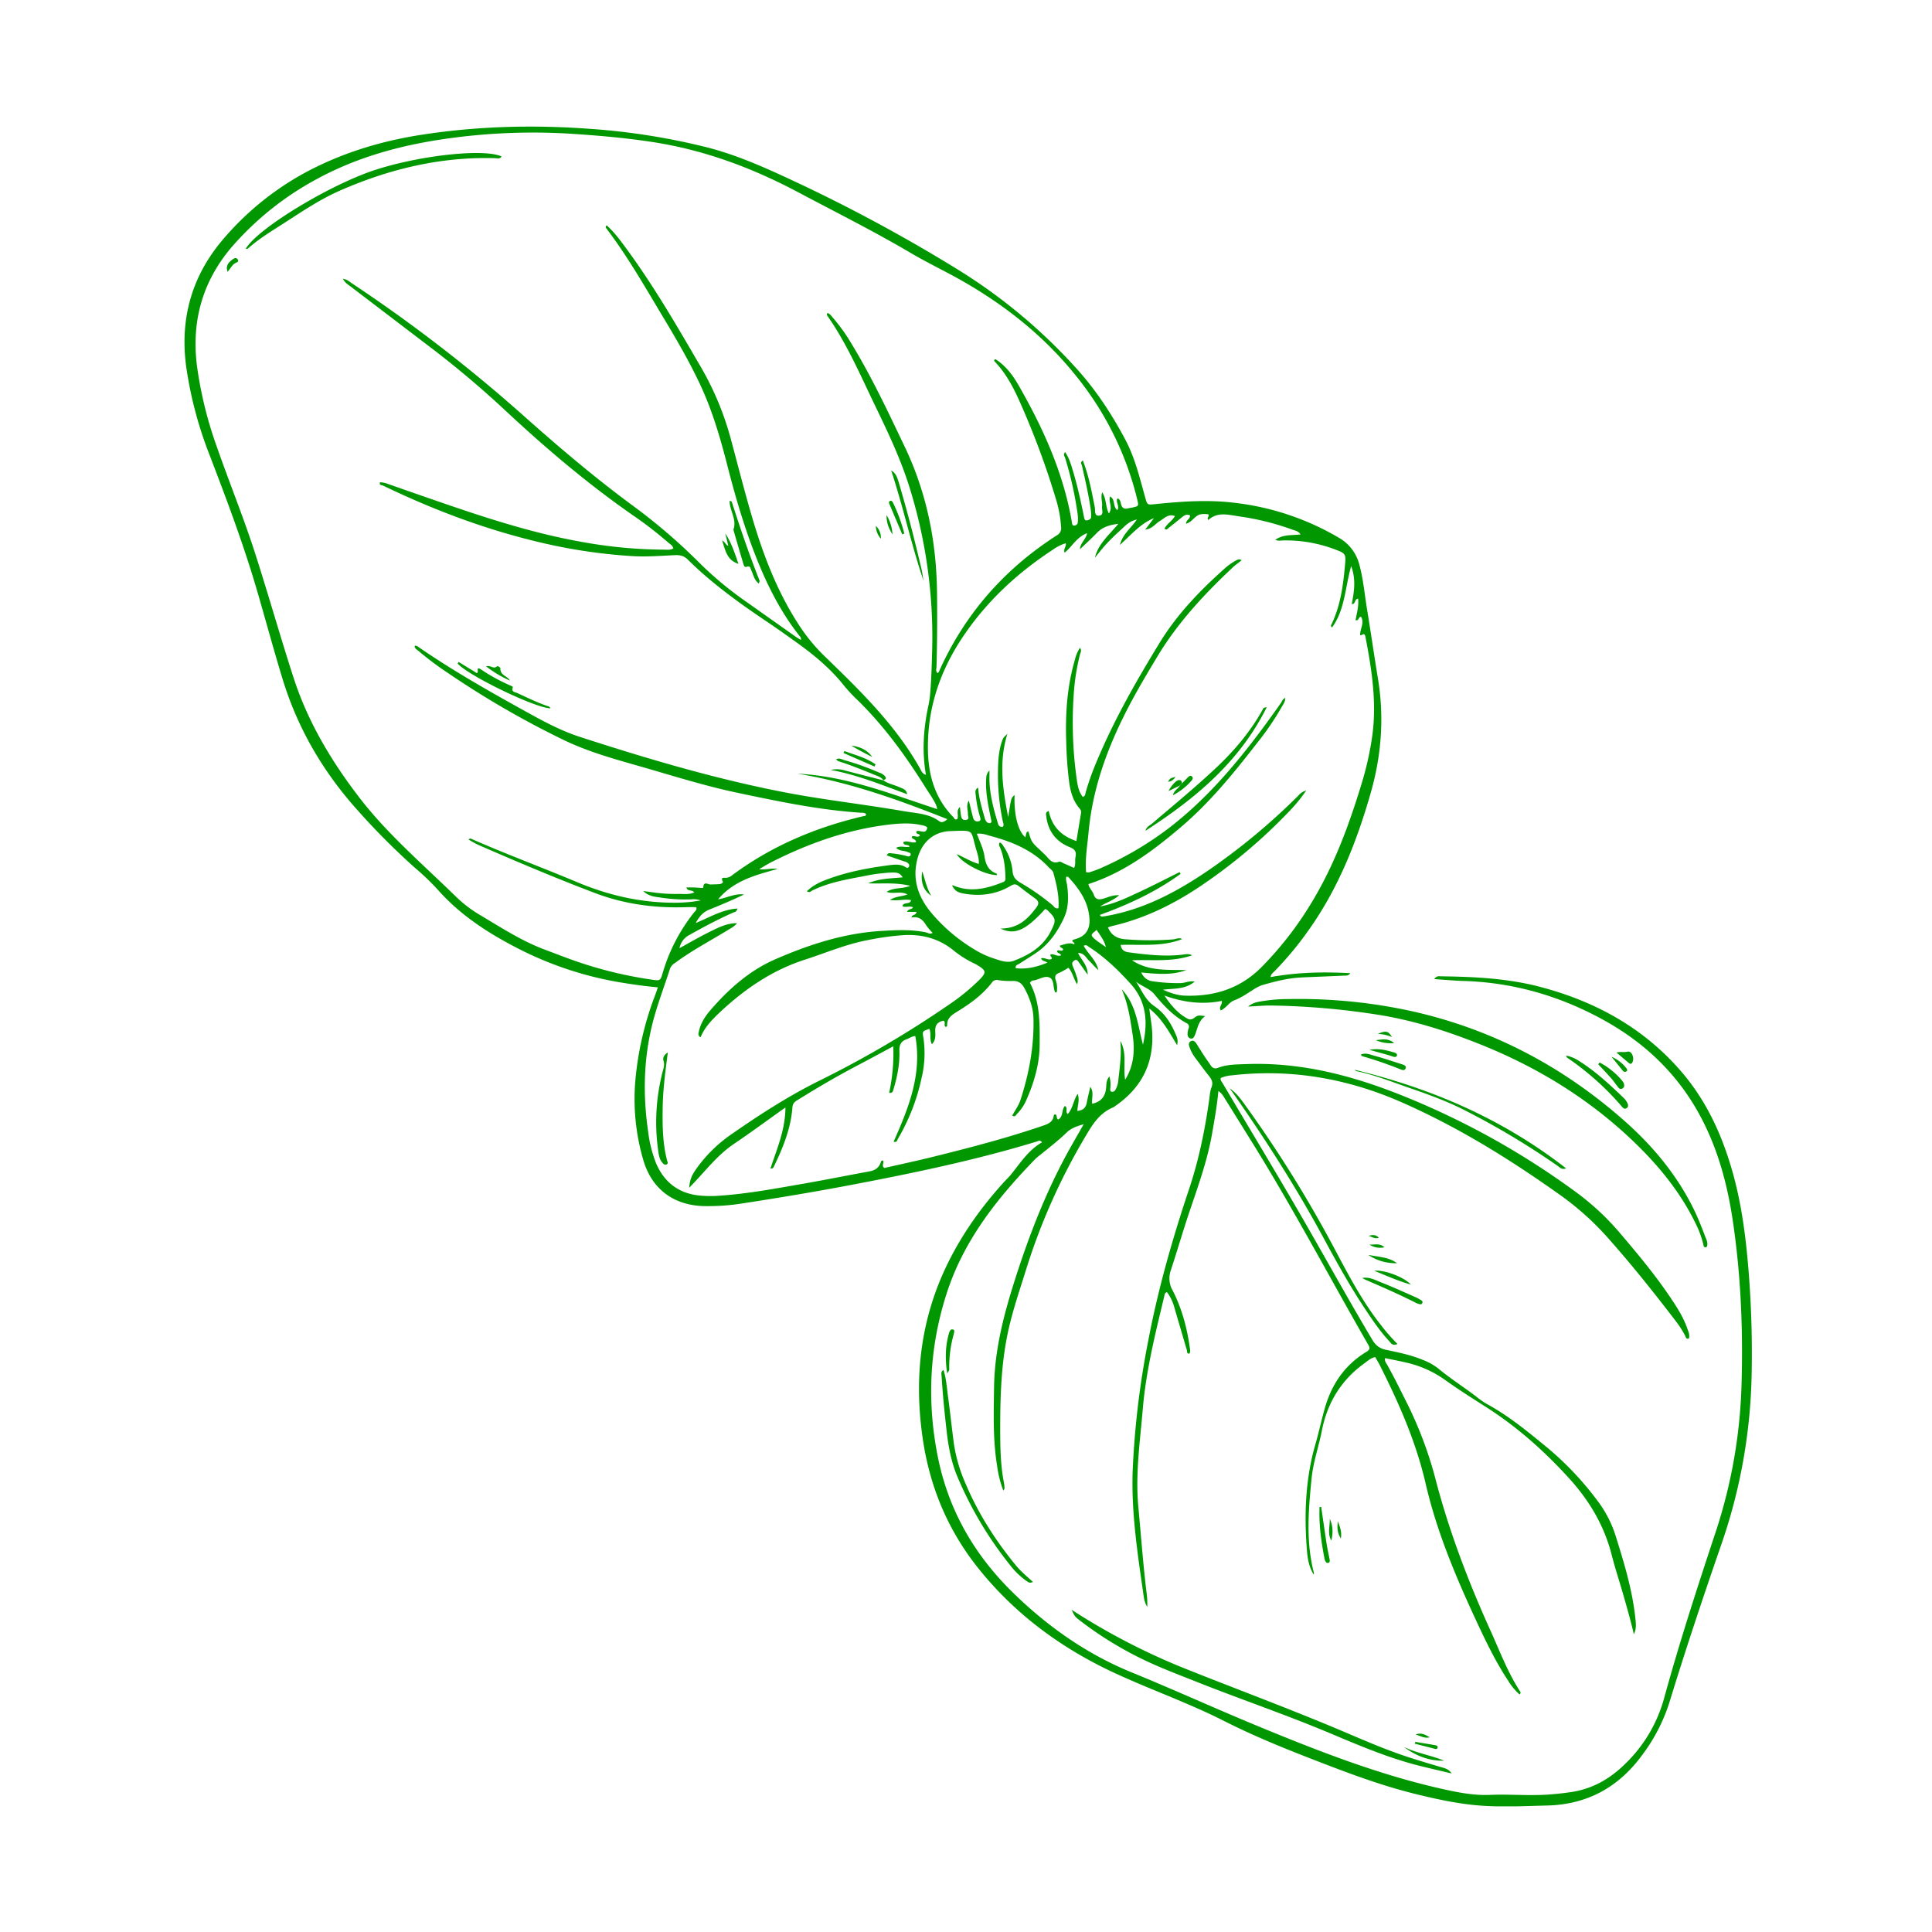 <?xml version="1.0" encoding="UTF-8"?>
<svg xmlns="http://www.w3.org/2000/svg" width="1080" height="1080" version="1.0" viewBox="0 0 810 810">
  <defs>
    <clipPath id="a">
      <path d="M77 53h658v704.32H77Zm0 0"></path>
    </clipPath>
  </defs>
  <path fill="#019700" d="M103.07 104.227c5.145-8.641 35.93-27.243 55-33.239 19.07-6 44.848-8.718 52.196-5.414-.614 1.211-1.735.75-2.61.75-22.82-.695-44.394 4.504-65.152 13.594-8.938 3.91-16.941 9.52-25.156 14.734-4.586 2.914-9.184 5.813-13.282 9.45-.285.25-.617.433-.996.125M192.27 277.508c2.093 1.281 4.183 2.605 6.273 3.824.695.383 2.09 1.965 1.719-.73-.075-.504.738-.387 1.18-.086a78 78 0 0 0 12.593 6.925c.461.204 1.11.313.914.918-.586 1.793.969 1.778 1.848 2.176 4.242 1.93 8.422 4.02 12.851 5.524.532.117.907.418 1.137.906-6.09 0-34.418-13.633-38.89-18.754.132-.23.25-.469.375-.703M213.773 285.336a48 48 0 0 1-10-5.977c2-.605 3.122 1.336 4.5.055.399-.367 1.52.426 1.508.781-.12 3.012 3 3.157 3.992 5.14M95.379 113.934c-.8-2.543.398-3.856 1.875-4.977.66-.508 1.617-1.184 2.305-.328.93 1.152-.454 1.394-1.07 1.777-1.298.766-1.829 2.239-3.11 3.528M279.988 441.254c-1.011 7.781-2.054 15.516-2.16 23.312-.105 7.434-.035 14.891 1.914 22.164.133.473.426 1.024-.133 1.391q-.432.236-.91.125a1.25 1.25 0 0 1-.765-.516c-1.313-1.343-1.672-3.085-1.918-4.875a84.4 84.4 0 0 1 1.867-33.804c.375-1.395.816-2.746.293-4.348-.426-1.297.375-2.625 1.812-3.45m0 0"></path>
  <g clip-path="url(#a)">
    <path fill="#019700" d="M601.348 410.5q.346-.662 1.027-.992a2.22 2.22 0 0 1 1.418-.192c14.066.184 28.098.809 41.8 4.403 23.286 6.105 43.637 17.254 59.512 35.797 10.508 12.293 16.973 26.582 21.313 41.98 3.832 13.59 5.574 27.531 6.695 41.543a430 430 0 0 1 1.258 43.664 230.4 230.4 0 0 1-3.586 36.035 229.7 229.7 0 0 1-9.195 35.028c-7.567 21.886-14.906 43.851-21.688 65.992a73.6 73.6 0 0 1-11.246 21.828c-9.879 13.637-23.082 20.957-39.941 21.383-9.106.23-18.254.699-27.324.086-9.317-.63-18.512-2.606-27.625-4.836-15.907-3.895-31.114-9.805-46.317-15.73-11.558-4.509-22.992-9.274-34.086-14.876-14.441-7.343-29.734-12.765-44.441-19.453-22.914-10.394-42.848-24.781-58.711-44.59-12.508-15.62-20.04-33.343-23.125-52.949-4.02-25.648-1.492-50.59 9.86-74.117 6.226-12.918 14.558-24.602 24.265-35.227.851-.933 1.805-1.789 2.59-2.785 3.96-4.879 7.36-10.312 13.066-13.566-.844-1.121-1.555-.535-2.16-.348-25.082 7.664-50.723 13.016-76.45 17.942-15.413 2.953-30.886 5.539-46.394 7.925a92 92 0 0 1-17.023 1.207c-12.399-.406-21.422-7.043-25.04-18.984a91 91 0 0 1-3.343-34.574 132.7 132.7 0 0 1 8.262-34.989c.351-.933.656-1.886 1.101-3.16-4.875-.433-9.406-1.047-13.933-1.777q-22.5-3.493-42.903-13.602c-13.132-6.578-25.605-14.394-35.535-25.652a102 102 0 0 0-9.32-8.934 295 295 0 0 1-23.875-23.902c-14.633-16.191-25.426-34.543-31.828-55.543-3.88-12.715-7.309-25.547-11.063-38.316-5.61-18.953-12.574-37.41-19.648-55.844a164.8 164.8 0 0 1-9.649-36.64c-2.785-20.524 2.551-38.704 16.2-54.255A120.6 120.6 0 0 1 130.8 70.875c14.629-7.398 29.957-11.906 46.129-14.402 23.152-3.567 46.316-4.18 69.672-2.508a281.5 281.5 0 0 1 49.78 7.805c12.06 3.074 23.415 8.082 34.661 13.308a679 679 0 0 1 68.898 36.926q29.097 17.677 51.848 43.008c7.977 8.922 14.473 18.867 20.066 29.422 4.004 7.57 5.95 15.847 8.243 24 .933 3.308.836 3.27 4.277 2.918 10.973-1.114 21.96-1.915 32.969-.579a111.2 111.2 0 0 1 43.96 14.668 18.1 18.1 0 0 1 5.497 4.813q1.114 1.471 1.906 3.137c.531 1.109.941 2.261 1.238 3.457 1.653 6.136 2.188 12.449 3.211 18.691 1.59 9.61 2.961 19.258 4.543 28.871 2.692 16.277 1.5 32.258-3.031 48.074-5.887 20.575-13.684 40.25-26.238 57.786a139 139 0 0 1-14.075 16.921c-.605.614-1.425 1.082-1.69 2.461 11.023-2 21.995-2.273 33.44-1.636-.812 1.226-1.851.988-2.714 1.03-5.82.263-11.637.481-17.453.74-5.82.257-11.262 1.636-16.723 3.218a17 17 0 0 0-4.028 2.09c-2.472 1.531-4.875 3.246-7.605 4.25-2.352.855-3.484 3.289-5.758 4.285-1.008-1.465.735-2.375.442-4.008-8.145 1.672-16.145.633-24.086-2.234 2.695 3.968 5.574 7.496 9.754 9.71.98.528 1.78.356 2.75-.355 1.636-1.207 1.722-1.086 4.648-.738-2.96 2-3.184 5.14-4.312 7.836-.348.836-.793 1.793-1.825 1.57-1.18-.258-1.394-1.36-1.277-2.433q.11-.947.41-1.844.147-.306.152-.64a1.5 1.5 0 0 0-.117-.645 1.5 1.5 0 0 0-.363-.543 1.7 1.7 0 0 0-.555-.356c-5.441-2.965-9.578-7.312-13.46-12.086-1.93-2.375-5.227-3.316-7.712-5.3 2.418 3.574 3.836 7.66 7.704 10.28 4.05 2.723 6.789 6.782 8.718 11.282.582 1.352 1.39 2.703.813 5.07-3.426-5.648-6.27-11.082-11.668-15.375.383 2.785.695 4.946.98 7.121 1.66 14.262-3.343 25.54-15.195 33.72q-.441.363-.945.628c-5.371 2.195-8.364 6.672-11.149 11.41a260.6 260.6 0 0 0-25.261 56.328c-2.747 8.817-5.77 17.559-7.7 26.602-2.789 13.078-3.207 26.371-3.226 39.715 0 7.851.047 15.703 1.601 23.449q.196 1.124.196 2.266c0 .187-.204.39-.493.89a45.6 45.6 0 0 1-2.601-10.36c-1.79-10.929-1.434-21.944-1.281-32.96.214-15.64 4.07-30.477 8.808-45.285 6.192-19.344 13.528-38.149 23.547-55.852 1.617-2.847 3.246-5.683 5.234-9.168-3.003.89-5.289 1.664-7.136 3.485-3.485 3.359-7.281 6.27-11.024 9.316a25 25 0 0 0-2.304 1.969c-15.829 16.304-29.762 33.91-36.899 55.883-7.347 22.617-8.472 45.609-3.77 68.976 4.536 22.496 15.532 41.3 31.837 57.129 14.378 13.984 30.582 25.367 49.207 32.992 18.03 7.375 35.761 15.465 53.765 22.887 25.723 10.601 51.688 20.719 79.043 26.586 5.809 1.238 11.625 2.234 17.653 1.965 7.714-.344 15.445.375 23.168-.063 3.796-.219 7.558-.605 11.32-1.199 8.73-1.395 15.926-5.61 22.105-11.707a60 60 0 0 0 9.996-12.586 60.3 60.3 0 0 0 6.317-14.777c6.5-23.692 14.105-47.024 21.82-70.328a216.3 216.3 0 0 0 10.735-63.059c.593-22.566-.41-45.078-3.77-67.422-2.383-15.855-6.645-31.191-14.582-45.285-9.383-16.672-22.828-29.219-39.504-38.426-18.363-10.129-37.969-15.808-59.004-16.398-3.898-.117-7.789-.504-11.98-.762M173.87 270.797c.746-.215 1.211.215 1.723.562 13.676 9.422 28.074 17.649 42.574 25.692 7.969 4.414 15.96 8.945 24.629 11.785 27.91 9.059 56.016 17.418 84.879 23.098 17.027 3.363 34.258 5.199 51.32 8.171 5.102.887 10.36.926 14.777 4.18.86.63 1.829.574 3.407-.848-20.766-8.238-41.196-15.558-62.856-19.054 20.457.945 39.246 8.512 58.606 14.844q-.124-.734-.348-1.45c-1.168-2.675-2.934-5.015-4.473-7.472-8.207-13.133-17.23-25.633-28.32-36.532a70 70 0 0 1-5.976-6.375c-5.891-7.433-13.141-13.312-20.813-18.746-3.484-2.488-7.008-5.004-10.574-7.406-11.992-8.07-23.758-16.43-34.063-26.637-1.597-1.582-3.289-1.972-5.449-1.859-6.062.293-12.125.785-18.219.375a228 228 0 0 1-30.816-4.082c-25.527-5.262-49.856-14.148-73.3-25.465-.427-.203-1.716-.07-1.255-1.394a11 11 0 0 1 3.309.699c7.039 2.472 14.082 4.93 21.137 7.363 19.734 6.82 39.566 13.313 60.199 16.957a197 197 0 0 0 34.36 3.238c1.312 0 2.737.266 3.964-.511-.3-1.29-1.297-1.739-2.035-2.371a157 157 0 0 0-13.781-10.743c-19.645-13.55-37.766-28.964-55.18-45.238a406 406 0 0 0-31.7-26.613 37223 37223 0 0 1-32.32-24.645c-1.191-.91-2.62-1.656-3.484-3.449 1.812.3 2.727 1.227 3.75 1.91a644 644 0 0 1 70.98 54.63c15.028 13.41 30.364 26.476 46.575 38.437a241 241 0 0 1 27.422 23.41 145 145 0 0 0 18.812 15.941q11.011 7.795 22.016 15.57c.754.532 1.547.985 2.445 1.547q.082-.482-.082-.941a1.84 1.84 0 0 0-.531-.785c-6.965-8.817-12.184-18.617-16.52-28.93-5.851-13.933-10.11-28.363-13.836-42.965-2.855-11.148-6.094-22.21-10.945-32.746-4.418-9.55-9.676-18.652-15.074-27.66-7.895-13.11-15.414-26.488-24.715-38.703-.23-.297-.207-.695.285-1.098 3.004 2.696 5.422 5.926 7.813 9.176 11.843 16.023 21.777 33.238 31.769 50.418a123.7 123.7 0 0 1 12.477 30.078c2.503 9.29 4.878 18.602 7.503 27.867 4.844 17.23 10.766 34.051 20.52 49.211a75 75 0 0 0 10.945 13.567c14.914 14.457 29.875 28.882 40.243 47.234.585 1.031.98 2.363 2.57 2.824-1.707-9.715-1.04-19.246.953-28.726q.493-2.22.734-4.489c.57-6.304.743-12.628.91-18.957a210.4 210.4 0 0 0-1.886-34.273 210.4 210.4 0 0 0-7.426-33.508c-3.687-12.027-9.059-23.363-14.516-34.637-6.218-12.859-11.843-26.07-20.086-37.851a.86.86 0 0 1-.203-.61.87.87 0 0 1 .266-.59c1.066.352 1.637 1.34 2.336 2.094a76 76 0 0 1 7.914 11.145c8.36 13.77 15.176 28.324 22.101 42.836 9.168 19.207 13.235 39.488 13.536 60.613q.215 15.767-.207 31.528c0 .898-.586 2.03.57 2.785q.252-.293.445-.625c10.723-24.04 27.332-42.989 49.465-57.168a3.4 3.4 0 0 0 1.41-1.442 3.4 3.4 0 0 0 .34-1.984 50.3 50.3 0 0 0-2.215-11.922 341 341 0 0 0-14.765-39.844c-2.786-6.398-5.996-12.578-10.887-17.699-.258-.27-.363-.652.355-.945 4.18 2.64 7.176 6.57 9.63 10.832 10.394 18.117 18.921 36.926 22.433 57.676.105.613.137 1.351 1.031 1.218q.498-.005.89-.32c.262-.207.427-.477.5-.8a15 15 0 0 0 0-3.395 151.7 151.7 0 0 0-5.238-23.688c-.222-.746-.976-1.484-.062-2.586 1.758 2.516 2.516 5.309 3.336 8.043 1.89 6.305 3.305 12.727 4.601 19.18.145.746.258 1.601 1.336 1.39.739-.16 1.582-.472 1.63-1.343a16.8 16.8 0 0 0-.18-3.399c-.891-6.136-2.293-12.18-3.657-18.226-.132-.578-.933-1.235.391-2.133.543 1.574 1.063 2.96 1.496 4.371 1.527 4.965 2.48 10.066 3.484 15.145.27 1.351-.293 3.699 1.622 3.629 2.503-.075 1.226-2.516 1.437-3.958.258-1.742-.7-3.55.074-5.867 1.864 2.961 1.297 6.063 2.79 8.899 1.824-2.489-.301-4.875.488-7.106 2.34 1.219 1.066 4.297 3.058 5.719 1.121-1.797-.879-3.352.063-4.926 1.191.383 1.261 1.555 1.496 2.461.469 1.805 1.539 2.09 3.12 1.68.49-.133 1.005-.16 1.5-.274 2.84-.625 2.837-.625 2.145-3.484a131 131 0 0 0-10.175-27.754 131.2 131.2 0 0 0-16.118-24.785c-13-16.023-28.921-28.656-46.777-38.867-7.238-4.149-14.832-7.707-22.023-11.957-15.383-9.059-31.352-17.035-47.106-25.403-19.137-10.156-39.176-17.64-60.691-20.972-10.895-1.684-21.84-2.68-32.836-3.407a256.8 256.8 0 0 0-58.293 2.633c-17.73 2.867-34.66 7.848-50.582 16.598-12.664 6.922-23.832 15.734-33.512 26.441-13.375 14.77-18.637 32.188-16.023 51.938a166.8 166.8 0 0 0 8.258 33.476c5.257 15.059 11.293 29.836 16.168 45.024 5.53 17.23 10.453 34.64 16.023 51.863 5.988 18.457 15.719 34.758 27.426 50.024 11.773 15.37 26.472 27.902 40.234 41.336a53.7 53.7 0 0 0 10.18 7.914c8.918 5.28 17.605 11.007 27.394 14.668 4.625 1.726 9.211 3.543 13.88 5.14a172 172 0 0 0 31.316 7.516c3.261.476 3.37.37 4.27-2.695q4.102-14.022 13.167-25.477c.48-.613 1.438-1.172.906-2.258-1.27 0-2.527-.043-3.789 0-13.3.5-26.289-1.219-38.746-5.965-16.52-6.27-32.808-13.168-49.012-20.238a43 43 0 0 1-3.882-2.168c.515-.39.789-.445.992-.355 14.672 6.48 29.726 12.02 44.504 18.234 13.238 5.574 26.906 8.695 41.281 8.633a60.6 60.6 0 0 0 10.563-.957 8.66 8.66 0 0 0-3.903-.453 66.7 66.7 0 0 1-12.543-.696c-2.472-.398-5.152-.41-7.664-2.789 3.02.387 5.375.77 7.75.969q3.405.305 6.82.246c2.235-.055 4.579.39 6.848-.637-.918-1.316-2.84-.261-3.289-2.09h2.649c1.003 0 2.015.106 3.023.168.496 0 1.394.211 1.394-.203.168-2.734 1.915-1.175 3.07-1.218 1.16-.04 2.524-.04 3.786-.16.613-.055 1.601-.528 1.344-1.016-1.059-2.02.441-1.555 1.394-1.598a4.8 4.8 0 0 0 2.711-1.238c16.434-12.164 34.836-19.91 54.672-24.578.535-.13 1.336 0 1.254-.965a2.4 2.4 0 0 0-1.785-.492c-17.613-1.11-34.836-4.739-52.04-8.364-13.995-2.937-27.628-7.308-41.374-11.23-10.828-3.086-21.696-6.121-31.867-11.078a383 383 0 0 1-48.57-28.168 131 131 0 0 1-12.13-9.133c-.578-.523-1.539-.844-1.449-1.992m287.242 112.789c.438.746.828.742 1.192.7a104 104 0 0 0 3.363-.606c15.727-3.137 29.441-10.801 42.383-19.766a271 271 0 0 0 35.844-29.906c.851-.836 1.535-1.934 3.742-2.59a64 64 0 0 1-7.07 8.676 224.3 224.3 0 0 1-35.536 30.25c-11.844 8.187-24.566 14.629-38.715 17.89-.586.133-1.144.371-1.804.586 1.394 3.336 3.941 4.711 7.168 4.961a127 127 0 0 0 20.093.07c1.278-.105 2.5-.906 3.848-.14-8.285 3.297-17.035 2.172-25.781 2.437.316 2.184 1.617 2.891 3.394 3.122 7.54.996 15.079 1.875 22.692.96 1.086-.128 2.203-.527 3.887.29-8.547 2.945-16.938 1.707-25.211 2.09 7.027 4.671 14.964 3.894 22.761 4.109-6.148 2.265-12.418 1.59-18.91.996 1.094 2.207 2.57 3.363 4.766 3.691q5.83.855 11.726.762c1.868 0 3.594-1.082 5.95-.629-4.125 3.414-8.856 2.79-13.31 3.406 2.954 1.313 5.974 2.364 9.06 2.477 12.28.45 23.226-2.895 32.117-11.813a143.3 143.3 0 0 0 20.754-26.586c9.687-15.773 16.027-32.953 21.37-50.566a130 130 0 0 0 4.45-19.988c1.926-14.028-.215-27.75-2.867-41.469-.453-2.328-1.598-.23-2.211-.754-.137-2.562 1.957-5.05.347-7.664-.515 0-.695.316-.882.613-.188.301-.313 1.004-1.395.852.504-2.969 1.395-5.942 1.074-9.059-1.644.121-.922 2.356-2.675 2.301.988-5.172 1.867-10.277-.247-15.957-2.554 8.996-2.582 18.215-7.988 25.723-.738-.563-.441-.918-.285-1.239 3.93-8.128 5-16.921 5.773-25.777.313-3.601-.117-4.113-3.484-5.387a58.1 58.1 0 0 0-22.629-4.07c-.906 0-1.87.336-3.168-.277 3.38-2.364 6.965-1.785 10.555-2.25-.934-1.47-2.274-1.575-3.399-1.993a109 109 0 0 0-22.421-5.574c-4.418-.64-8.98-2.043-12.813 1.528-.918-1.028.695-1.438-.098-2.434-1.53-.07-3.226-.363-4.82.793-1.394 1.04-2.488 2.664-4.453 3.215 0-1.723 1.938-2.035 1.625-3.54-1.395-.655-2.441.075-3.441.891-1.778 1.434-3.543 2.88-5.34 4.27-.516.398-1.004 1.277-1.84.418.984-2.09 3.207-3.191 4.336-5.274-2.79-1.042-4.367.934-6.27 2.043-1.902 1.106-3.199 3.356-6.187 3.641l3.656-4.805c-5.61 2.278-9.383 6.82-14.297 11.258 1.254-4.652 4.606-6.965 7.149-10.68-3.485.75-5.121 2.91-7.024 4.614a88 88 0 0 0-5.699 5.57c-1.805 1.945-3.266 3.875-4.875 5.82 1.394-5.804 5.871-9.449 9.844-14.214-3.88.476-6.739 1.441-9.059 3.867-2.2 2.285-4.562 4.426-7.043 6.808.106-2.629 2.48-4.09 3.004-6.746-4.43 1.637-6.27 5.645-9.434 8.172-.695-1.594.852-2.57.454-3.95a18.2 18.2 0 0 0-5.43 2.74c-15.223 9.964-28.277 22.163-38.317 37.44-9.386 14.34-14.457 30.051-14.003 47.266.27 10.262 3.128 19.723 10.566 27.309.46.469.7 1.484 1.73.867.747-1.465-.699-3.41 1.094-5.04.168 1.395.258 2.403.418 3.388.195 1.191.578 2.312 2.133 2.035 1.664-.293.766-1.555.809-2.434.082-1.734-.895-3.558.394-5.683.7 2.828 1.2 5.168 1.867 7.468a1.8 1.8 0 0 0 .985 1.13q.358.163.746.163.393 0 .75-.164c.86-.32.46-1.312.25-2.02a48.3 48.3 0 0 1-1.727-8.933c-.097-.976-.496-2.187 1.012-3.078.32 4.34 1.46 8.219 2.582 12.102.273.953.477 2.011 1.394 2.597q.51.283 1.083.168a.68.68 0 0 0 .44-.324.65.65 0 0 0 .071-.54c-.164-.87-.36-1.73-.535-2.593-.976-4.875-1.937-9.683-1.68-14.672.07-1.308.059-2.605 1.395-3.914v1.914c-.207 6.68 1.394 13.055 3.289 19.375.32 1.102.516 2.63 2.348 2.274.558-.774.109-1.485-.036-2.203a95 95 0 0 1-2.046-19.98c.039-4.56.16-9.114 1.664-13.497.543-1.574.523-1.59 2.312-3.262-3.742 11.903-1.91 23.426.328 34.942 1.235-8.117 1.235-8.117 2.688-9.262-.36 8 1.394 15.129 4.508 17.734.125-.55.222-1.03.351-1.5.125-.464.27-.988.938-.945 1.297 4.414 1.297 4.414 4.836 7.73.738.7 1.468 1.395 2.195 2.094 1.617 1.594 2.785 3.961 5.84 2.828.527-.195 1.39.465 2.09.766 1.39.59 2.742 1.203 4.18 1.852.773-1.551.277-3.114.585-4.555.465-2.18-.191-3.297-2.445-4.18-5.715-2.3-9.059-6.691-9.805-12.906-.09-.785-.445-1.824 1.04-2.242 1.28 6.363 5.132 10.453 11.593 12.605.695-4.125 1.309-7.972 1.965-11.812.18-1.024-.469-1.63-1.02-2.317-2.464-3.074-3.441-6.703-3.976-10.515q-1.065-8.49-1.235-17.043c-.418-11.555.344-22.988 3.598-34.2a15.6 15.6 0 0 1 2.172-5.14c.844 1.148.203 1.992 0 2.785a92.3 92.3 0 0 0-2.656 17.215 171 171 0 0 0 1.304 35.234c.356 2.551.852 5.176 2.524 7.285 1.16-.375 1.023-1.265 1.219-1.957q2.02-6.962 4.91-13.613c7.183-17.082 16.344-33.101 25.988-48.887 7.227-11.843 16.602-21.66 26.832-30.816a25 25 0 0 1 5.195-3.797c.696-.363 1.442-.863 2.438-.148-1.39 1.16-2.785 2.093-3.93 3.218-11.844 11.149-22.86 22.993-31.293 37.004-2.61 4.332-5.207 8.68-7.715 13.079-10.777 18.976-19.222 38.777-21.226 60.816-.504 5.516-1.5 11.02-1.028 16.644q.627.17 1.278.11c1.672-.563 3.363-1.106 4.972-1.832a141 141 0 0 0 28.418-16.719c18.918-14.535 33.34-33.11 46.954-52.394.523-.739.753-1.735 1.882-2.208 0 1.676-.933 2.786-1.582 3.934a115 115 0 0 1-10.039 14.738c-9.797 12.61-19.816 25.012-32.05 35.418-11.727 9.977-23.934 19.125-38.848 23.961.234 1.715 1.68 2.79 2.207 4.364.765 2.222 2.14 2.304 4.18 1.699 1.882-.559 3.757-1.512 6.53-1.395-2.788 2.41-5.652 3.086-8.019 4.703 6.012-1.058 11.426-3.734 16.86-6.27 5.574-2.612 10.988-5.413 16.468-8.132l.391.762c-10.309 7.508-21.758 12.812-33.844 17.199m-167.402 51.3a1.64 1.64 0 0 1-.777-.847 1.6 1.6 0 0 1-.008-1.152c.656-3.61 2.554-6.617 4.875-9.309 7.664-8.91 16.472-16.719 27.277-21.41 14.059-6.125 28.64-10.883 44.145-11.844 6.312-.394 12.644-.73 18.922.559.843.168 1.695.941 2.87.23a24 24 0 0 1-2.785-3.297c-1.394-2.363-3.19-3.726-6.078-3.128.168-1.45 2-.786 2.09-2.383h-3.933c.484-1.39 1.992-.871 2.457-1.903-1.395-.765-3.004.22-4.41-.48.37-1.95 3.19-.5 3.628-2.527-2.785-.586-5.48.43-8.855-.09 2.516-1.625 4.879-1.34 7.34-2.293-2.977-1.602-5.922 0-8.73-1.102 3.007-1.973 6.35-1.086 9.878-2.523-6.27-1.547-11.992-.778-17.648-1.051 4.55-2.027 9.406-2.035 14.476-2.492-1.183-2.094-2.875-2.051-4.472-2.028q-5.889.246-11.649 1.489c-7.336 1.394-14.699 2.632-21.52 5.91-.699.348-1.394 1.262-2.507.457 2.785-2.785 6.27-4.219 9.855-5.48 7.664-2.731 15.621-4.243 23.657-5.317 2.707-.363 5.57-.879 8.12.82.337.223.7.293.97-.09q.261-.286.288-.68.031-.385-.183-.714a3.4 3.4 0 0 0-1.95-1.078c-2.425-.817-4.843-1.664-7.304-2.516.578-1.176 1.395-.953 2.09-.844q3.22.295 6.336 1.153c.57.195 1.39.27 1.601-.504.278-.883-.566-.879-1.101-1.14-1.52-.755-3.485-.317-4.961-1.833 1.953-1.047 3.848 0 5.664-.476-.508-1.254-2.652-.102-2.64-1.914 1.769-.899 3.616.695 5.343-.051-.144-1.39-1.887-1.059-1.832-2.25 1.102-.695 2.438.699 3.438-.461-.184-.89-1.848-.445-1.465-1.738 1.394-.852 4.007 1.683 4.543-1.606-.762-.793-1.786-.883-2.79-1.094-4.144-.882-8.324-.695-12.484-.234-17.71 1.969-34.215 7.824-50.031 15.809-1.774.898-3.48 1.976-5.176 2.964 2.676.418 5.106-.57 7.746-.09-9.117 2.532-18.3 4.81-24.96 12.739 3.824-.629 7.14-2.57 10.866-2.016-4.812 2.309-9.675 4.356-14.574 6.328-2.43.98-4.09 2.66-5.672 5.63 6.09-2.5 11.211-5.716 17.497-6.071-.383 1.492-1.278 1.457-1.926 1.742-6.27 2.79-12.282 5.98-18.239 9.344a7.66 7.66 0 0 0-2.714 2.281 7.66 7.66 0 0 0-1.418 3.25c4.183-2.312 7.992-4.535 11.902-6.48 3.906-1.942 7.664-4.024 12.21-4.004a8.7 8.7 0 0 1-2.542 2.09c-7.852 4.875-16.078 9.105-23.52 14.629a4.75 4.75 0 0 0-2.09 2.511c-2.417 7.594-5.331 15.047-7.273 22.754-3.758 14.902-4.062 30.055-1.855 45.285.539 4.551 1.632 8.961 3.28 13.239 3.352 7.941 9.29 12.699 18.04 13.656q3.972.403 7.957.133c12.285-.79 24.352-3.082 36.438-5.184 8.972-1.57 17.906-3.387 26.867-5.004 2.289-.418 4.02-1.324 4.875-3.59.152-.41.148-1.07 1.02-1.015.644.879-.805 2.16.577 3.129 6.633-1.512 13.43-2.954 20.168-4.625 15.727-3.895 31.395-7.965 46.73-13.239 2.216-.765 3.895-1.715 4.13-4.257 0-.145.363-.266.558-.399 1.059.356.32 1.688 1.262 2.203 2.27-1.156 1.344-4.11 2.84-5.683 1.437.8 0 2.449 1.2 3.41 2.187-2.446 2.32-5.754 4.14-8.485.972 2.641-.07 4.88-.106 7.149 2.328-.203 3.547-1.317 3.942-3.485.398-2.164.921-4.18 1.484-6.644 1.68 2.527.418 4.875.797 7.121 3.594-.781 5.445-2.922 5.808-6.504.16-1.586 0-3.336 1.395-4.945a12 12 0 0 1 .383 4.879c-.035.632-.176 1.39.613 1.55q.492.06.926-.187.427-.246.633-.695a9.9 9.9 0 0 0 1.215-4.328c.632-5.352 1.343-10.688.8-16.114 2.946 5.14 1.094 10.82 2.028 16.262 3.636-5.797 4.132-12.16 3.164-18.688-.969-6.527-1.918-13.054-4.598-19.199 6.2 6.504 6.727 15.153 8.91 23.2 2.09-9.239 1.567-17.989-5.113-25.43-5.262-5.852-10.91-11.293-17.578-15.574-.586-.375-1.082-1.098-2.16-.438 1.894 3.484 5.308 6.055 6.129 10.164-1.461-1.226-2.598-2.723-3.95-3.996-1.21-1.152-1.922-3.152-4.535-3.18 1.395 3.067 4.102 5.149 4 9.102-1.535-2.16-2.664-3.797-3.847-5.395-.356-.48-.852-1.093-1.547-.656-.696.442-1.274 1.04-1.032 1.856.399 1.324 1.082 2.562 1.477 3.894.398 1.332 1.184 2.785.516 4.293-1.461-2.223-1.832-4.922-3.622-6.898a29 29 0 0 1-3.882 2.16c-1.746.633-1.922 1.648-1.39 3.23.577 1.637.69 3.301.331 4.996-.543 0-.695-.16-.773-.437-.766-1.973-.23-4.879-2.18-5.817-1.95-.94-4.328.793-6.55 1.184q-.532.001-.99.29-.45.28-.687.76c4.34 8.153 4.122 17.313 4.055 26.22-.062 7.824-2.308 15.488-5.504 22.738a19.1 19.1 0 0 1-3.988 5.973c-.445.445-.738 1.484-1.977.695 1.137-2.195 2.676-4.18 3.45-6.59 3.586-11.035 5.691-22.297 5.441-33.95-.098-4.675-1.637-8.925-3.856-12.972-1.042-1.926-2.48-3.031-4.875-2.914a33.4 33.4 0 0 1-6.054-.363 2.33 2.33 0 0 0-1.457.07q-.72.265-1.149.899c-3.98 5.238-9.257 8.968-14.77 12.359-2.25 1.394-4.179 2.71-4.027 5.707a.54.54 0 0 1-.078.254.55.55 0 0 1-.441.273.6.6 0 0 1-.262-.047c-.695-.695.266-1.785-.73-2.523-2.301.477-3.602 1.633-3.485 4.348.09 1.828.243 3.859-1.394 5.535-1.149-2.168-.168-4.477-1.094-6.442-2.875.97-2.926.985-2.516 3.485a44.3 44.3 0 0 1-.773 17.32 85.4 85.4 0 0 1-9.898 25.328c-.313.528-.286 1.586-1.786 1.176 6.274-14.11 12.02-28.328 9.094-44.305-1.59.121-2.472.942-3.531 1.305-2.363.8-3.234 2.32-3.137 4.875.211 5.492-.887 10.828-2.453 16.074-.23.774-.293 1.754-1.84 1.559a78 78 0 0 0 1.735-19.508c-5.196 2.789-9.754 5.254-14.309 7.664-8.652 4.504-17.062 9.422-25.34 14.57-1.234.766-2.488 1.344-2.633 3.317-.648 8.855-3.945 16.93-7.761 24.824-.23.473-.489 1.043-1.442.848 2.617-8.149 6.2-15.961 6.27-25.582-7.746 5.496-14.633 10.57-21.746 15.382-7.114 4.817-12.239 11.844-18.621 18.297.347-3.484.945-5.05 3.14-8.16a59.4 59.4 0 0 1 14.946-14.531c11.648-8.11 23.57-15.774 36.285-22.11a437 437 0 0 0 54.644-32.046 87 87 0 0 0 12.63-10.32c3.066-3.114 2.94-3.887-.813-6.184a17 17 0 0 0-1.688-.88 42.4 42.4 0 0 1-8.305-5.3c-6.109-4.957-13.132-6.828-20.902-6.402a116 116 0 0 0-15.402 2.156c-8.989 1.73-17.383 5.36-26.051 8.144-13.203 4.258-24.324 11.715-34.426 20.954-3.62 3.37-7.246 6.699-9.281 11.578m125.746-45.585c7.543 0 11.516-4.106 15.102-8.903 1.187-1.59.921-2.656-.614-3.75-2.367-1.687-4.68-3.484-6.965-5.23-1.128-.867-1.937-.805-3.28 0-6.141 3.613-12.837 4.473-19.782 3.176-2.785-.516-3.484-1.227-4.758-3.281.375-.223.695 0 1.04.144 7 2.711 13.66 1.047 20.238-1.594q.263-.069.492-.226a1.5 1.5 0 0 0 .621-1.418c-.09-4.528-.59-8.946-2.375-13.149a1.91 1.91 0 0 1-.117-1.808c.89.093 1.199.847 1.609 1.46a22.03 22.03 0 0 1 3.86 10.598c.202 2.328 1.261 3.555 3.163 4.688a96.6 96.6 0 0 1 13.676 9.558c.613.54.996 1.563 2.403 1.188.347-5.055-.801-9.938-2.133-14.8-.285-1.032-1.23-1.567-1.922-2.298-6.547-7.031-14.973-10.633-24.016-13.058-1.902-.5-3.777-1.336-6.144-1.04 1.183 3.227 2.718 6.196 3.191 9.434.473 3.242 1.59 6 4.996 7.219.16.055.207.426.313.656-4.75.18-14.973-4.996-16.895-8.758 3.133 1.36 5.86 3.157 9.23 4.098.098-2.383-.593-4.309-1.148-6.203-2.437-8.36-.472-7.899-10.828-7.559-7.062.23-11.941 4.72-13.766 11.586-2.285 8.625.329 16.094 5.77 22.617a71.6 71.6 0 0 0 19.793 16.387 36.4 36.4 0 0 0 6.61 2.848c2.628.863 5.5 1.965 8.152.953 6.48-2.457 12.324-5.871 15.62-12.477 2.27-4.543 2.266-5.183-1.429-8.722a4.3 4.3 0 0 0-.953-.543c-8.129 8.91-12.672 11.086-18.754 8.207m27.566-21.75c-.304 1.39.23 2.472.375 3.586.614 4.703.7 9.36-1.355 13.773-2.664 5.695-6.133 10.781-11.387 14.418-2.383 1.656-4.875 3.113-7.308 4.735-.625.417-1.805.53-1.477 1.867 4.606.53 8.883-.563 13.238-2.313-.96-.828-2.304-.555-2.605-1.851 1.531-.48 3.05 1.101 4.445.207.278-.836-.941-.973-.46-1.832 1.472-.368 2.843 1.074 4.363.379-.22-.942-1.61-.735-1.707-1.793.695-.801 1.949.496 2.597-.606-.14-.82-1.394-.695-1.394-1.664 2.043-.543 4.027-1.45 6-.55.78-.79-2.375-1.395.355-2.141 4.457-1.204 6.313-4.032 6.063-8.52-.414-7.113-4.25-12.543-8.864-17.523-.078-.137-.406-.098-.855-.172Zm12.704 22.293c-.95 1.144-2.852 1.687-1.57 3.066 1.542 1.652 3.636 2.785 5.491 4.18-.668-2.73-2.187-4.703-3.902-7.238Zm0 0"></path>
  </g>
  <path fill="#019700" d="M685 685.16c-1.395-6.008-3.102-11.93-4.812-17.863-1.481-5.102-3.153-10.152-4.461-15.328-3.094-12.2-9.282-22.684-17.641-31.918-10.402-11.489-21.89-21.742-35.008-30.117-5.758-3.672-11.547-7.332-17.094-11.293a45.1 45.1 0 0 0-16.484-7.387c-2.918-.695-5.871-1.238-8.797-1.852-.293 1.266.402 1.942.813 2.676 2.984 5.293 5.632 10.762 8.363 16.184a164.6 164.6 0 0 1 12.172 32.648c5.699 21.598 13.633 42.387 22.836 62.703 3.91 8.633 7.234 17.563 12.445 25.563.207.32.293.695-.246 1.234a24.7 24.7 0 0 1-4.707-5.66c-5.277-7.934-9.379-16.488-13.387-25.082-8.652-18.621-16.637-37.54-21.27-57.594-4.046-17.574-11.214-33.812-19.269-49.77-.566-1.12-1.234-2.187-1.89-3.335-1.95.39-3.223 1.664-4.625 2.676-9.711 7.007-15.461 16.539-17.747 28.203-1.316 6.695-3.629 13.168-4.304 20.007-1.317 13.239-2.438 26.477.98 39.59.012.235-.012.47-.074.696-1.492-2.356-2.402-5.164-2.79-9.32-1.28-15.329-.804-30.551 3.536-45.505 1.484-5.093 2.543-10.312 4.04-15.41 2.898-9.867 8.437-17.789 17.292-23.144 1.797-1.09 1.395-1.867.606-3.25-16.254-28.313-31.485-57.219-48.77-84.961-3.68-5.918-7.336-11.844-11.043-17.735-.695-1.12-1.324-2.382-2.855-3.39-.559 6.27-1.637 12.082-2.649 17.898-1.957 11.285-5.86 21.98-9.496 32.746-2.746 8.153-5.121 16.422-7.824 24.586a10 10 0 0 0-.508 4.266 10 10 0 0 0 1.3 4.094c3.966 7.734 6.134 16.027 7.278 24.617q.235.96-.203 1.851c-1.254.188-.95-.906-1.121-1.484-1.77-5.941-3.484-11.898-5.234-17.844a18.4 18.4 0 0 0-3.086-6.402c-1.075.266-1.004 1.172-1.157 1.785-3.75 15.629-7.664 31.246-9 47.305-1.156 13.601-3.136 27.172-1.855 40.914 1.129 12.094 2.008 24.215 3.484 36.285q.37 2.813.266 5.648c-1.352-2.046-1.492-4.41-1.82-6.68-2.422-16.667-4.875-33.374-4.313-50.25a361 361 0 0 1 6.59-54.933c4.086-21.437 10.047-42.324 16.96-62.984 4.18-12.406 6.77-25.149 8.583-38.09.23-1.621.308-3.344.906-4.832.8-1.98.152-3.332-1.031-4.809-1.91-2.363-3.68-4.836-5.496-7.265a16.4 16.4 0 0 1-2.461-4.266c-.367-1.05-.977-2.34.328-3.043 1.3-.703 2.02.457 2.64 1.45 1.075 1.71 2.145 3.425 3.262 5.12.758 1.16 1.621 2.262 2.36 3.442.738 1.176 1.672 1.699 3.164 1.129 3.726-1.438 7.664-1.395 11.601-1.543 22.453-.899 43.703 4.508 64.325 12.66a331.4 331.4 0 0 1 73.609 40.613 108 108 0 0 1 18.914 17.5c7.395 8.68 14.688 17.418 21.078 26.899 2.785 4.097 5.45 8.25 7.121 12.941.5 1.39 1.196 2.785.766 4.402-1.117.453-1.278-.507-1.563-1.086a39 39 0 0 0-3.87-6.078c-9.298-12.183-18.868-24.148-29.067-35.593a118.2 118.2 0 0 0-19.844-17.625c-20.984-14.934-42.84-28.457-66.46-38.79-22.54-9.851-46.165-13.976-70.794-11.144q-2.445.163-4.703 1.129c-.215.918.379 1.48.754 2.09 11.543 19.507 23.293 38.867 34.59 58.523 9.406 16.344 18.512 32.856 28.172 49.063 1.39 2.347 3.008 3.691 5.761 4.27 5.184 1.085 10.399 2.144 15.325 4.179a24.5 24.5 0 0 1 6.613 3.664c5.168 4.293 10.867 7.867 16.18 11.976a32 32 0 0 0 4.375 3.004c8.84 4.817 16.566 11.149 24.3 17.496a129.7 129.7 0 0 1 21.946 23.04 48.1 48.1 0 0 1 7.488 14.421c3.652 11.594 7.184 23.215 8.41 35.387.203 2.02.344 4.012-.703 6.082M523.266 422.02c2.195-1.813 4.09-1.938 5.867-2.266a66 66 0 0 1 10.965-.89 221.3 221.3 0 0 1 52.015 5.124c33.77 7.59 63.457 23.285 89.32 46.278 11.747 10.449 21.598 22.359 28.606 36.527 2.02 4.09 3.617 8.363 5.262 12.598a5.3 5.3 0 0 1 .515 2.57c-.043.328-.222.809-.472.922a.788.788 0 0 1-.738-.059.8.8 0 0 1-.266-.273.76.76 0 0 1-.106-.367 40.6 40.6 0 0 0-3.175-8.91c-5.848-12.118-14.012-22.575-23.454-32.012-19.152-19.14-41.64-33.235-66.718-43.301-14.008-5.625-28.328-10.195-43.27-12.543a319 319 0 0 0-44.969-3.86c-2.832-.007-5.683.278-9.382.462M449.273 674.91c1.946 1.227 3.485 2.223 5.047 3.184a276.7 276.7 0 0 0 42.27 21.37c22.187 8.86 44.59 17.138 66.605 26.473 9.188 3.91 18.352 7.887 27.867 10.946a490 490 0 0 0 13.774 4.18c1.437.425 2.789.878 3.726 2.46-4.253-1.011-8.519-1.992-12.769-3.039-13.195-3.238-25.64-8.554-38.117-13.793-18.192-7.664-36.871-14.004-55.207-21.27-6.465-2.566-12.98-5.038-19.328-7.866a151.6 151.6 0 0 1-30.243-18.032c-2.382-1.832-2.328-1.902-3.625-4.613m0 0"></path>
  <path fill="#019700" d="M515.54 456.297c3.038 2.035 5.007 4.96 7.062 7.808a517 517 0 0 1 36.789 59.223c5.87 11.035 11.664 22.168 19.445 32.047a78 78 0 0 0 7.059 8.082c-2.094.977-2.739-.375-3.485-1.203-3.652-3.89-6.625-8.293-9.582-12.711-6.484-9.676-12.164-19.848-17.676-30.074-11.543-21.418-24.629-41.805-38.554-61.742-.383-.434-.72-.934-1.059-1.43M433.082 663.246c-1.539.7-2.187-.062-2.883-.535a31.9 31.9 0 0 1-6.781-6.606 155.8 155.8 0 0 1-21.902-36.707c-2.567-5.992-3.797-12.304-4.551-18.734-.926-7.918-1.707-15.851-2.2-23.809-.05-.8-.413-1.734.778-2.507 1.191 3.59 1.394 7.21 1.867 10.757.906 6.641 1.61 13.313 2.48 19.961a65.4 65.4 0 0 0 4.989 17.07c5.262 12.458 12.457 23.688 21.02 34.137 2.085 2.532 4.613 4.625 7.183 6.973M567.855 448.492c32.454 7.852 62.196 20.664 88.72 41.336-1.84.7-2.571-.367-3.395-.937a329 329 0 0 0-39.64-23.692c-7.364-3.719-15.028-6.449-22.782-9.133-7.262-2.515-14.41-5.386-21.969-6.968-.336-.067-.621-.395-.934-.606M656.59 442.55a15.2 15.2 0 0 1 5.781 2.49c6.766 4.312 12.61 9.753 18.363 15.276.457.442.856.93 1.188 1.47.543.886 1.086 2.007.117 2.745-1.094.836-1.797-.3-2.445-1.039a116.3 116.3 0 0 0-22.63-20.105c-.089-.051-.112-.215-.374-.836M571.117 535.797c2.946-.527 5.309.808 7.711 1.758 4.918 1.941 9.754 4.144 14.59 6.27q1.036.467 2.008 1.058c.527.312 1.203.656.902 1.394-.297.739-.996.578-1.601.391a7 7 0 0 1-1.043-.418c-6.871-3.484-13.895-6.562-20.954-9.61-.562-.222-1.078-.55-1.613-.843M553.922 631.797c.758 5.2 1.488 10.394 2.289 15.578.351 2.238.867 4.445 1.277 6.676.098.508 0 1.004-.597 1.183-.602.184-.942-.234-1.192-.66a3.5 3.5 0 0 1-.386-1.066c-1.391-7.168-2.395-14.375-2.09-21.688ZM570.578 442.098c2.043-.844 3.938.078 5.762.562 3.875 1.04 7.664 2.344 11.496 3.57.824.262 1.93.633 1.465 1.727-.469 1.094-1.508.613-2.32.293a168 168 0 0 0-15.985-5.477c-.168-.046-.25-.39-.418-.675M670.656 445.457a31.3 31.3 0 0 1 9.5 7.7q.487.59.7 1.327.105.268.105.559.005.286-.102.555t-.3.48a1.5 1.5 0 0 1-.457.336q-.452.2-.926.043a1.24 1.24 0 0 1-.719-.586c-.969-1.164-1.797-2.457-2.785-3.594-1.824-2.09-3.735-4.062-5.617-6.09ZM397.117 575.824c-.953-6.27-.75-11.699.797-17.035q.204-.731.73-1.281c.196-.196.696-.153 1.04-.082q.34.171.394.554-.03.751-.242 1.473a50.1 50.1 0 0 0-1.848 14.879c.008.203-.222.414-.87 1.492M605.477 738.18c-6.305.144-11.844-2.02-16.86-5.75 5.371 2.586 11.285 3.472 16.86 5.75M591.496 538.578c-5.574-1.61-10.203-3.726-15.328-5.808 4.031-.504 12.59 2.644 15.328 5.808M677.719 441.281c1.695-.453 3.074 0 4.648-.36 1.77-.448 3.031 2.708 1.957 4.571a.77.77 0 0 1-.21.309.8.8 0 0 1-.333.18.8.8 0 0 1-.375.003.8.8 0 0 1-.336-.171c-1.797-1.493-3.566-3.02-5.351-4.532M585.7 529.598a20.2 20.2 0 0 1-6.294-.79 20.2 20.2 0 0 1-5.742-2.695c4.453.899 8.594.914 12.035 3.485M574.195 440.152c3.672-.757 7.149.157 10.598 1.192.57.176 1.164.699.793 1.394-.238.453-.852.461-1.395.293-3.246-1.086-6.582-1.875-9.996-2.879M675.637 443.05a15.35 15.35 0 0 1 6.27 4.88c.292.367.53.925-.075 1.273a1.02 1.02 0 0 1-.742.16 1.02 1.02 0 0 1-.653-.383c-1.734-2.125-3.44-4.257-4.8-5.93M558.164 645.914c-1.7-2.941-.57-6.074-.64-9.133 1.378 2.938 1.386 6.02.64 9.133M593.375 730.293c2.79.46 5.574.898 8.36 1.394.538.102 1.312.36.913 1.22-.27.57-.851.355-1.316.234l-8.16-2.09q.107-.394.203-.758M576.809 436.105c2.613-.312 5.37-.925 7.664 1.235q-3.985.316-7.664-1.235M560.887 637.777c.746 2.09 1.777 4.18 1.27 7.25-1.735-2.722-1.45-5.015-1.27-7.25M574.16 521.8c2.09.098 4.313-.695 6.27 1.118a8 8 0 0 1-3.25.09 8 8 0 0 1-3.02-1.207M599.387 728.375c-2.2.613-3.95-.695-5.914-1.156 2.25-.938 4.09.015 5.914 1.156M583.61 434.797a17 17 0 0 0-5.946-1.344c3.43-1.43 4.336-1.242 5.945 1.344M573.777 518.145c1.575-.47 3.04-.614 4.285.793-1.722.62-2.96-.497-4.285-.793M318.168 244.684c-1.973-1.477-2.293-3.684-3.191-5.575-.391-.812-.34-2.09-1.973-1.476-.926.344-1.192-.696-1.395-1.395-1.39-4.707-2.785-9.433-4.136-14.148 1.562-4.27-1.563-7.965-1.594-12.04.543-.054.863.16.973.509 3.546 11.043 7.289 22.015 11.574 32.793.11.335-.133.761-.258 1.332M387.191 243.465c-5.156-15.242-8.515-30.942-13.558-46.207 2.09 1.137 2.66 3.254 3.23 5.199a579 579 0 0 1 4.969 17.844c1.598 6.101 3.066 12.234 4.535 18.363.344 1.598.543 3.234.824 4.8M370.297 327.121c2.164 1.578 4.875 1.95 7.21 3.086 1.032.5 2.403.66 2.856 2.785-10.84-3.984-21.11-8.191-32.09-10.191a11.34 11.34 0 0 1 5.356.062c5.574 1.489 11.191 2.89 16.785 4.32Zm0 0"></path>
  <path fill="#019700" d="M370.414 327.21c-.887-1.394-2.398-1.804-3.762-2.362-4.984-2.043-9.972-4.075-15.113-5.7-.32-.097-.562-.43-1.031-.808 1.437-.695 2.558.105 3.617.39a110.5 110.5 0 0 1 14.512 5.2 5.14 5.14 0 0 1 2.496 1.62c.695 1.012-.156 1.262-.844 1.563ZM302.734 226.57c1.555.817 1.47 2.004 2.614 2.262-.434-1.738-.856-3.48-1.282-5.203 2.586 3.883 3.957 8.195 5.54 12.785-4.934-1.629-5.442-5.621-6.872-9.844M378.266 224.012l-5.414-12.77c-.207-.496-.25-.996.347-1.226.602-.23.961.273 1.172.695a67.2 67.2 0 0 1 4.758 12.969ZM354.055 314.887c4.425 1.664 9.097 2.785 13.007 5.57l-.41.922-13.058-5.719ZM365.703 317.352a120 120 0 0 1-8.777-4.73c3.554.398 6.61 1.733 8.777 4.73M374.168 224.07c-1.39-2.285-2.527-4.636-2.48-8.105a16.9 16.9 0 0 1 2.48 8.105M367.203 220.496c.735.688 1.29 1.5 1.652 2.438q.55 1.412.438 2.918-1.99-2.31-2.09-5.356M531.082 296.52c-11.48 23.109-30.152 38.418-50.797 51.765.336-1.687 1.797-2.207 2.871-3.129 9.125-7.8 18.422-15.418 27.172-23.687 7.469-7.086 14.016-14.895 19.035-23.926.172-.383.32-.98 1.719-1.023M495.55 328.441c.794-.808 1.575-1.62 2.368-2.418.543-.543 1.164-1.168 1.89-.41.508.532.165 1.184-.257 1.68a26.7 26.7 0 0 1-7.778 6.11c.336-1.903 2.09-2.645 2.961-4.102Zm0 0"></path>
  <path fill="#019700" d="m495.55 328.441-.816.86-4.793 2.34c.801-1.79 2.856-4.18 3.946-4.5 1.086-.32 1.62.207 1.664 1.3M492.793 325.684a3.86 3.86 0 0 1-1.277 1.445 3.8 3.8 0 0 1-1.817.644c.863-1.441.863-1.441 3.094-2.09M386.668 365.34c1.156 3.367 1.75 6.808 3.762 10.2-3.23-2.13-4.578-5.81-3.762-10.2m0 0"></path>
</svg>
